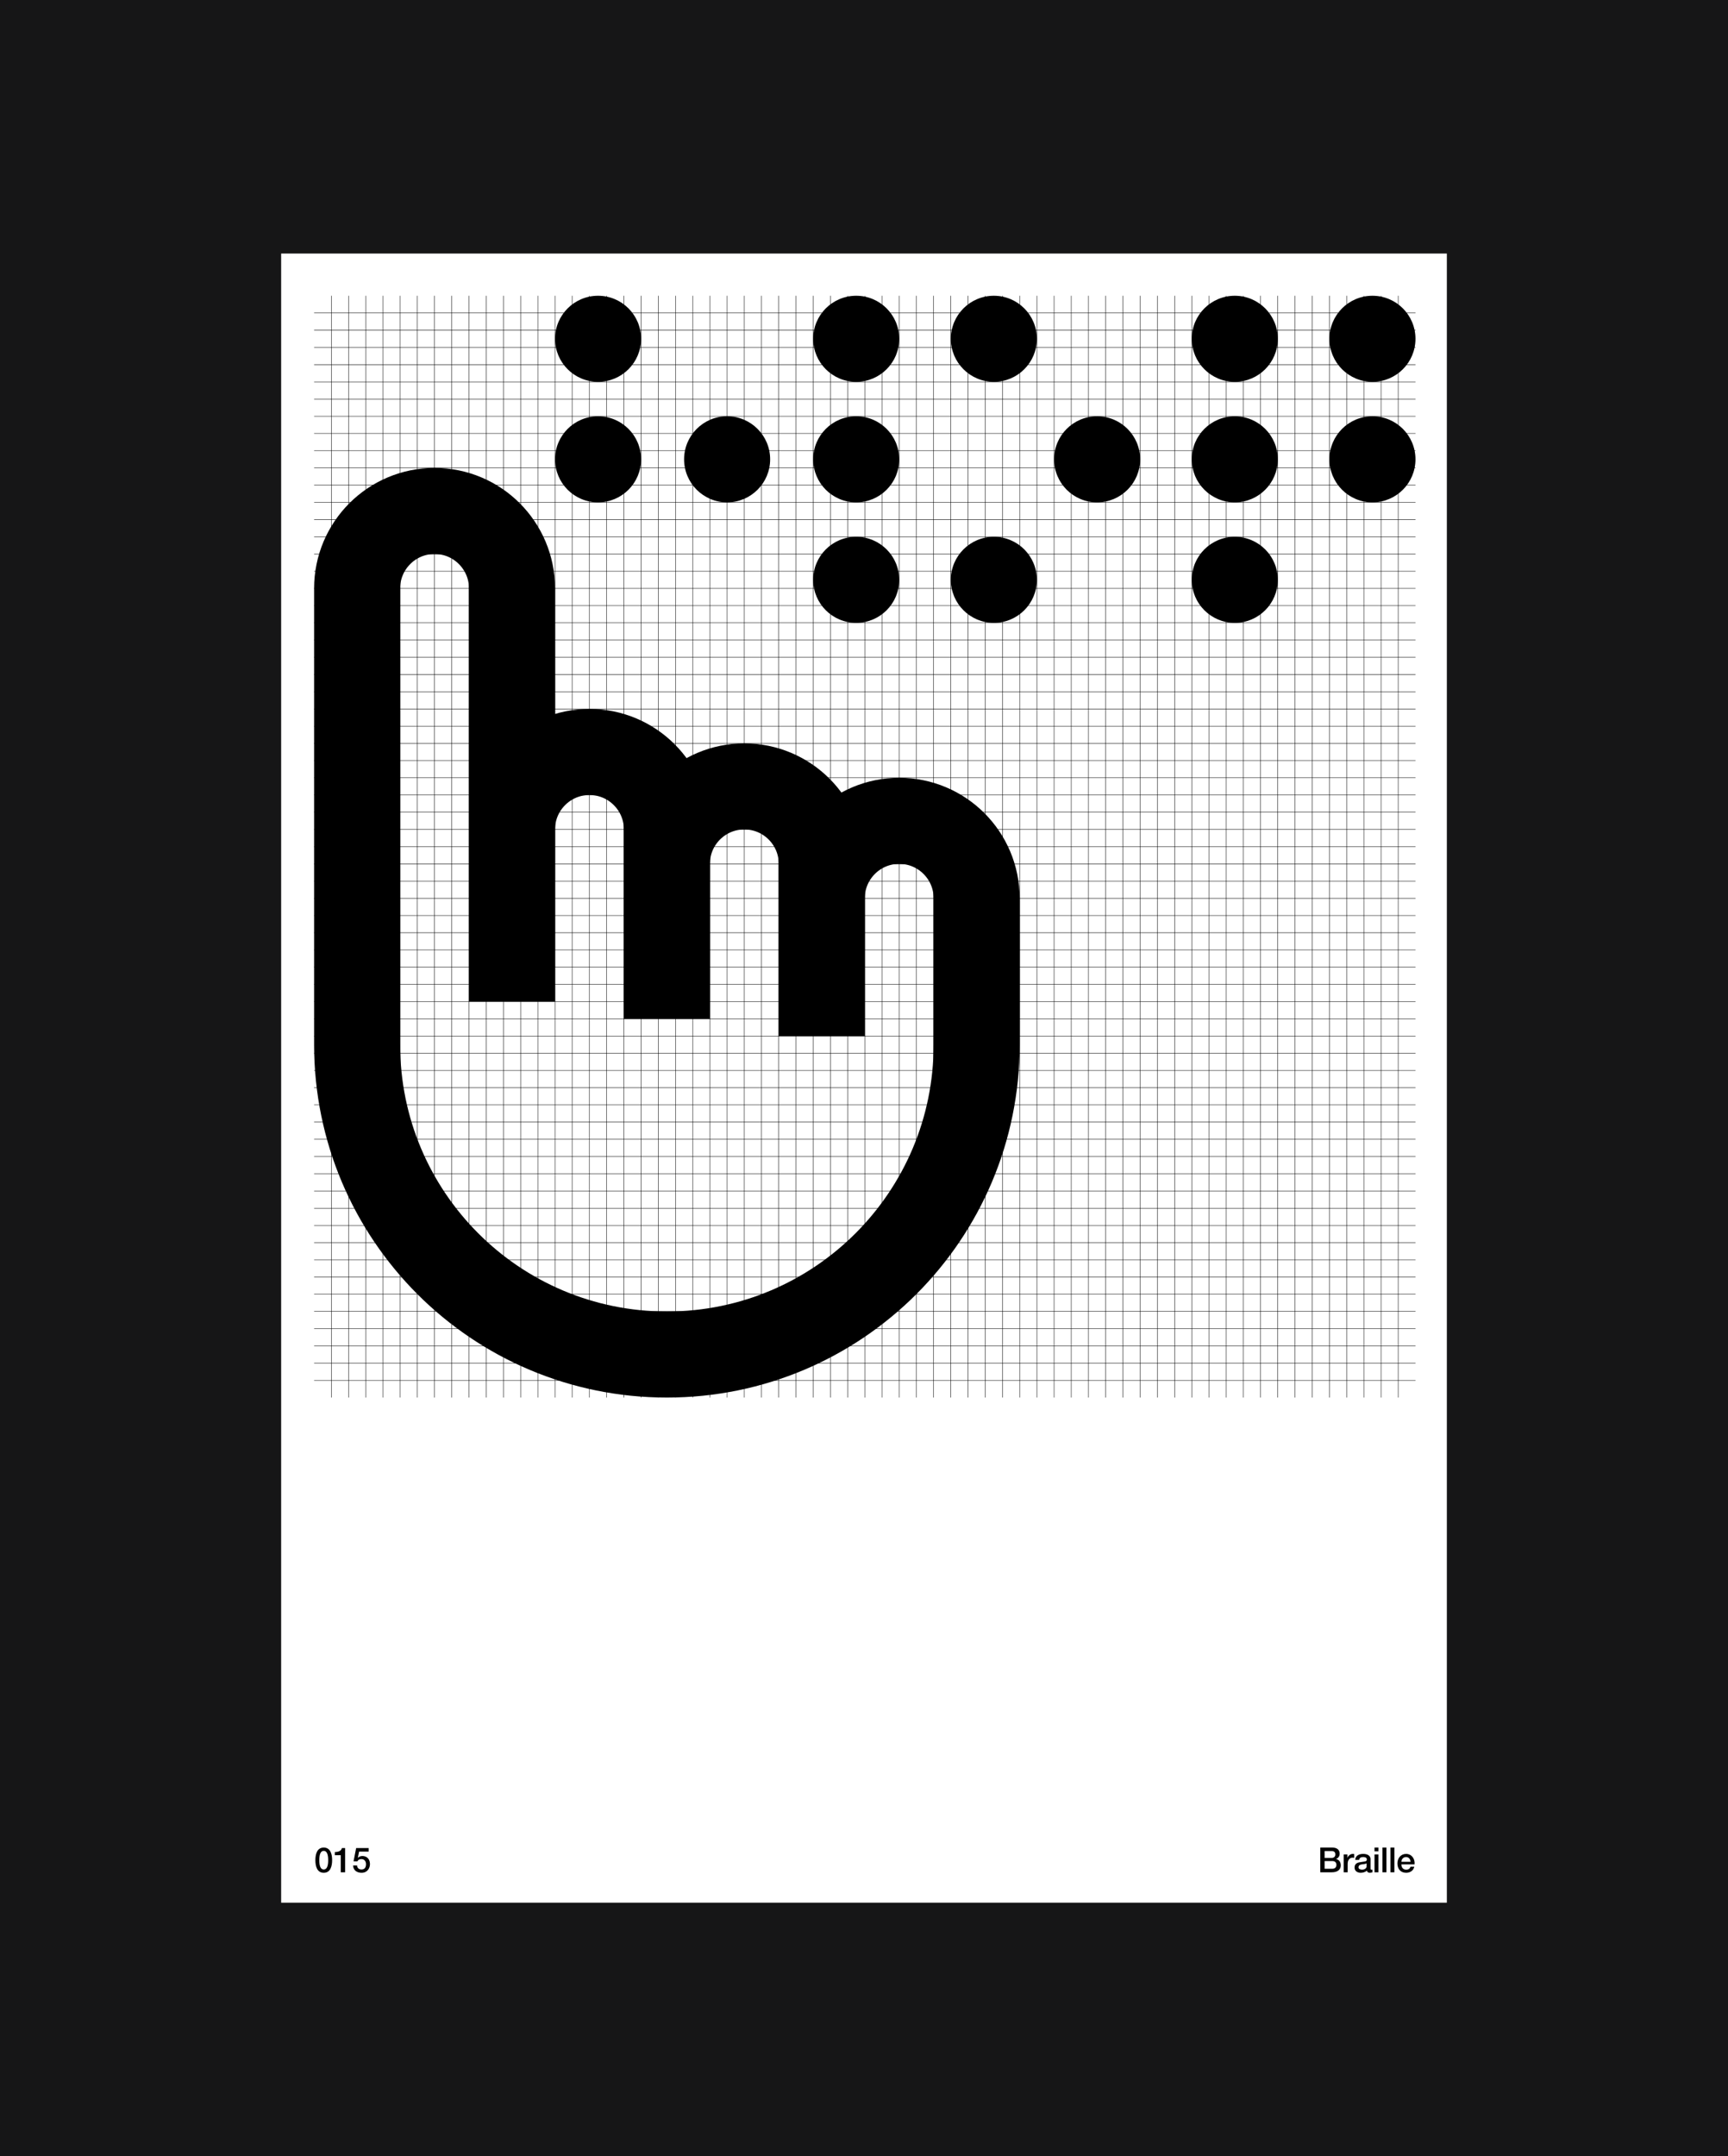 <?xml version="1.0" encoding="UTF-8"?>
<svg id="Layer_1" data-name="Layer 1" xmlns="http://www.w3.org/2000/svg" xmlns:xlink="http://www.w3.org/1999/xlink" viewBox="0 0 1500 1871">
  <rect x="0" y="0" width="1500" height="1871" fill="#808080" stroke="none"/>
  <defs>
    <style>
      .cls-1, .cls-2, .cls-3 {
        fill: none;
      }

      .cls-4 {
        fill: #fff;
      }

      .cls-2 {
        stroke-width: .37px;
      }

      .cls-2, .cls-3 {
        stroke: #000;
        stroke-miterlimit: 10;
      }

      .cls-3 {
        stroke-width: 74.69px;
      }

      .cls-5 {
        clip-path: url(#clippath);
      }

      .cls-6 {
        fill: #161617;
      }
    </style>
    <clipPath id="clippath">
      <rect class="cls-1" x="272.67" y="256.65" width="956.04" height="956.03"/>
    </clipPath>
  </defs>
  <polyline class="cls-6" points="1500 1871 0 1871 0 0 1500 0 1500 1871"/>
  <polygon class="cls-4" points="244.06 220 244.06 1651 1255.94 1651 1255.94 220 244.06 220 244.06 220"/>
  <path d="M1109.2,293.99c0,20.62-16.72,37.34-37.34,37.34s-37.35-16.72-37.35-37.34,16.72-37.35,37.35-37.35,37.34,16.72,37.34,37.35"/>
  <path d="M1228.71,293.99c0,20.62-16.72,37.34-37.35,37.34s-37.34-16.72-37.34-37.34,16.72-37.35,37.34-37.35,37.35,16.72,37.35,37.35"/>
  <path d="M900.07,293.99c0,20.62-16.72,37.34-37.34,37.34s-37.35-16.72-37.35-37.34,16.72-37.35,37.35-37.35,37.34,16.72,37.34,37.35"/>
  <path d="M780.57,293.99c0,20.62-16.72,37.34-37.34,37.34s-37.35-16.72-37.35-37.34,16.72-37.35,37.35-37.35,37.34,16.72,37.34,37.35"/>
  <path d="M1109.2,398.56c0,20.62-16.72,37.34-37.34,37.34s-37.35-16.72-37.35-37.34,16.72-37.35,37.35-37.35,37.34,16.72,37.34,37.35"/>
  <path d="M989.7,398.56c0,20.62-16.72,37.34-37.35,37.34s-37.35-16.72-37.35-37.34,16.72-37.35,37.35-37.35,37.35,16.72,37.35,37.35"/>
  <path d="M1109.2,503.13c0,20.62-16.72,37.34-37.34,37.34s-37.35-16.72-37.35-37.34,16.72-37.35,37.35-37.35,37.34,16.72,37.34,37.35"/>
  <path d="M900.07,503.13c0,20.62-16.72,37.34-37.34,37.34s-37.35-16.72-37.35-37.34,16.72-37.35,37.35-37.35,37.34,16.72,37.34,37.35"/>
  <path d="M780.57,398.56c0,20.62-16.72,37.34-37.34,37.34s-37.35-16.72-37.35-37.34,16.72-37.35,37.35-37.35,37.34,16.72,37.34,37.35"/>
  <path d="M668.53,398.56c0,20.62-16.72,37.34-37.35,37.34s-37.35-16.72-37.35-37.34,16.72-37.35,37.35-37.35,37.35,16.72,37.35,37.35"/>
  <path d="M556.49,293.99c0,20.62-16.72,37.34-37.34,37.34s-37.35-16.72-37.35-37.34,16.72-37.35,37.35-37.35,37.34,16.72,37.34,37.35"/>
  <path d="M556.49,398.56c0,20.62-16.72,37.34-37.34,37.34s-37.35-16.72-37.35-37.34,16.72-37.35,37.35-37.35,37.34,16.72,37.34,37.35"/>
  <path d="M780.57,503.13c0,20.62-16.72,37.34-37.34,37.34s-37.35-16.72-37.35-37.34,16.72-37.35,37.35-37.35,37.34,16.72,37.34,37.35"/>
  <path d="M1228.71,398.56c0,20.62-16.72,37.34-37.35,37.34s-37.34-16.72-37.34-37.34,16.72-37.35,37.34-37.35,37.35,16.72,37.35,37.35"/>
  <g class="cls-5">
    <path class="cls-3" d="M444.46,869.11v-149.38c0-37.13,30.1-67.22,67.22-67.22s67.22,30.1,67.22,67.22v141.91M578.9,884.05v-134.44c0-37.13,30.1-67.22,67.22-67.22s67.22,30.09,67.22,67.22v149.38M713.34,854.17v-74.69c0-37.12,30.1-67.22,67.22-67.22s67.22,30.1,67.22,67.22v126.97c0,148.51-120.38,268.89-268.89,268.89s-268.89-120.38-268.89-268.89v-395.86c0-37.13,30.1-67.22,67.22-67.22s67.22,30.1,67.22,67.22v291.29"/>
    <path class="cls-2" d="M1228.71,271.58H272.67M1228.71,286.52H272.67M1228.71,301.46H272.67M1228.71,316.4H272.67M1228.71,331.34H272.67M1228.71,346.28H272.67M1228.71,361.21H272.67M1228.71,376.15H272.67M1228.71,391.09H272.67M1228.71,406.03H272.67M1228.71,420.97H272.67M1228.71,435.9H272.67M1228.71,450.84H272.67M1228.71,465.78H272.67M1228.71,480.72H272.67M1228.71,495.66H272.67M1228.71,510.59H272.67M1228.71,525.53H272.67M1228.71,540.47H272.67M1228.71,555.41H272.67M1228.71,570.35H272.67M1228.71,585.28H272.67M1228.71,600.22H272.67M1228.71,615.16H272.67M1228.71,630.1H272.67M1228.71,645.04H272.67M1228.71,659.97H272.67M1228.71,674.91H272.67M1228.71,689.85H272.67M1228.71,704.79H272.67M1228.71,719.73H272.67M1228.71,734.67H272.67M1228.71,749.6H272.67M1228.71,764.54H272.67M1228.71,779.48H272.67M1228.71,794.42H272.67M1228.71,809.36H272.67M1228.71,824.29H272.67M1228.71,839.23H272.67M1228.71,854.17H272.67M1228.71,869.11H272.67M1228.71,884.05H272.67M1228.71,898.98H272.67M1228.71,913.92H272.67M1228.71,928.86H272.67M1228.71,943.8H272.67M1228.71,958.74H272.67M1228.71,973.68H272.67M1228.71,988.61H272.67M1228.71,1003.55H272.67M1228.71,1018.49H272.67M1228.71,1033.43H272.67M1228.71,1048.37H272.67M1228.71,1063.3H272.67M1228.71,1078.24H272.67M1228.71,1093.18H272.67M1228.71,1108.12H272.67M1228.71,1123.06H272.67M1228.71,1137.99H272.67M1228.71,1152.93H272.67M1228.71,1167.87H272.67M1228.71,1182.81H272.67M1228.71,1197.75H272.67M1213.77,1212.68V256.65M1198.83,1212.68V256.65M1183.89,1212.68V256.65M1168.96,1212.68V256.65M1154.02,1212.68V256.65M1139.08,1212.68V256.65M1124.14,1212.68V256.65M1109.2,1212.68V256.65M1094.27,1212.68V256.65M1079.33,1212.68V256.65M1064.39,1212.68V256.65M1049.45,1212.68V256.65M1034.51,1212.68V256.65M1019.58,1212.68V256.65M1004.64,1212.68V256.65M989.7,1212.68V256.65M974.76,1212.68V256.65M959.82,1212.68V256.65M944.89,1212.68V256.65M929.95,1212.68V256.65M915.01,1212.68V256.65M900.07,1212.68V256.65M885.13,1212.68V256.65M870.2,1212.68V256.65M855.26,1212.68V256.65M840.32,1212.68V256.65M825.38,1212.68V256.65M810.44,1212.68V256.65M795.5,1212.68V256.65M780.57,1212.68V256.65M765.63,1212.68V256.65M750.69,1212.68V256.65M735.75,1212.68V256.65M720.81,1212.68V256.65M705.88,1212.68V256.65M690.94,1212.68V256.65M676,1212.68V256.65M661.06,1212.68V256.65M646.12,1212.68V256.65M631.18,1212.68V256.65M616.25,1212.68V256.65M601.31,1212.68V256.65M586.37,1212.68V256.65M571.43,1212.68V256.65M556.49,1212.68V256.65M541.56,1212.68V256.65M526.62,1212.68V256.65M511.68,1212.68V256.65M496.74,1212.68V256.65M481.8,1212.68V256.65M466.87,1212.68V256.65M451.93,1212.68V256.65M436.99,1212.68V256.65M422.05,1212.68V256.65M407.11,1212.68V256.65M392.18,1212.68V256.65M377.24,1212.68V256.65M362.3,1212.68V256.65M347.36,1212.68V256.65M332.42,1212.68V256.65M317.48,1212.68V256.65M302.55,1212.68V256.65M287.61,1212.68V256.65M1213.77,1212.68V256.65M1198.83,1212.68V256.65M1183.89,1212.68V256.65M1168.96,1212.68V256.65M1154.02,1212.68V256.65M1139.08,1212.68V256.65M1124.14,1212.68V256.65M1109.2,1212.68V256.65M1094.27,1212.68V256.65M1079.33,1212.68V256.65M1064.39,1212.68V256.65M1049.45,1212.68V256.65M1034.51,1212.68V256.65M1019.58,1212.68V256.65M1004.64,1212.68V256.65M989.7,1212.68V256.65M974.76,1212.68V256.65M959.82,1212.68V256.65M944.89,1212.68V256.65M929.95,1212.68V256.65M915.01,1212.68V256.65M900.07,1212.68V256.65M885.13,1212.68V256.65M870.2,1212.68V256.65M855.26,1212.68V256.65M840.32,1212.68V256.65M825.38,1212.68V256.65M810.44,1212.68V256.65M795.5,1212.68V256.65M780.57,1212.68V256.65M765.63,1212.68V256.65M750.69,1212.68V256.65M735.75,1212.68V256.65M720.81,1212.68V256.65M705.88,1212.68V256.65M690.94,1212.68V256.65M676,1212.68V256.65M661.06,1212.68V256.65M646.12,1212.68V256.65M631.18,1212.68V256.65M616.25,1212.68V256.65M601.31,1212.68V256.65M586.37,1212.68V256.65M571.43,1212.68V256.65M556.49,1212.68V256.65M541.56,1212.68V256.65M526.62,1212.68V256.65M511.68,1212.68V256.65M496.74,1212.68V256.65M481.8,1212.68V256.65M466.87,1212.68V256.65M451.93,1212.68V256.65M436.99,1212.68V256.65M422.05,1212.68V256.65M407.11,1212.68V256.65M392.18,1212.68V256.65M377.24,1212.68V256.65M362.3,1212.68V256.65M347.36,1212.68V256.65M332.42,1212.68V256.65M317.48,1212.68V256.65M302.55,1212.68V256.65M287.61,1212.68V256.65"/>
  </g>
  <path d="M281.03,1603.17c-6.04,0-7.27,6.17-7.27,10.95s1.23,10.94,7.27,10.94,7.28-6.16,7.28-10.94-1.23-10.95-7.28-10.95h0ZM281.03,1622.2c-3.01,0-3.85-3.66-3.85-8.08s.84-8.09,3.85-8.09,3.85,3.7,3.85,8.09-.84,8.08-3.85,8.08h0ZM290.65,1609.79h5.17v14.85h3.76v-21.05h-2.8c-.48,2.56-3.28,3.49-6.13,3.49v2.71h0ZM306.88,1615.11h3.43c.57-1.47,1.95-1.93,3.4-1.93,2.77,0,4,2.08,4,4.39,0,2.56-.99,4.63-3.91,4.63-2.26,0-3.67-1.26-3.88-3.54h-3.43c.15,4.21,3.31,6.4,7.37,6.4,5.17,0,7.28-4.18,7.28-7.55,0-4.03-2.38-7.03-6.58-7.03-1.41,0-2.95.54-3.88,1.59l-.06-.06,1.08-5.35h8.33v-3.07h-10.88l-2.26,11.52h0Z"/>
  <path d="M1149.84,1606.24h6.13c2.05,0,3.16.78,3.16,2.95,0,1.92-1.35,2.97-3.16,2.97h-6.13v-5.92h0ZM1146.08,1624.64h9.86c5.56,0,7.91-2.62,7.91-5.98,0-2.92-1.38-4.96-4.03-5.54v-.06c1.95-.84,3.07-2.4,3.07-4.57,0-3.57-2.53-5.32-6.38-5.32h-10.43v21.47h0ZM1149.84,1614.87h6.64c2.29,0,3.61,1.17,3.61,3.3s-1.32,3.4-3.61,3.4h-6.64v-6.7h0ZM1166.43,1624.64h3.43v-7.4c0-3.45,1.89-5.32,4.21-5.32.48,0,.99.06,1.47.15v-3.31c-.33-.03-.48-.09-1.29-.09-2.08,0-4.15,1.78-4.54,3.43h-.06v-3h-3.22v15.54h0ZM1189.7,1613.18c0-3.27-3.19-4.51-6.23-4.51-3.45,0-6.82,1.18-7.06,5.18h3.43c.15-1.69,1.5-2.47,3.42-2.47,1.36,0,3.22.3,3.22,2.1,0,2.05-2.16,1.72-4.66,2.2-2.89.33-5.98.96-5.98,4.84,0,3.04,2.52,4.54,5.32,4.54,1.83,0,4.03-.57,5.38-1.89.27,1.41,1.23,1.89,2.65,1.89.57,0,1.65-.21,2.16-.39v-2.38c-.18.03-.33.06-.48.06h-.36c-.63,0-.81-.33-.81-1.17v-8h0ZM1186.27,1619.41c0,2.16-2.34,2.94-3.85,2.94-1.2,0-3.15-.42-3.15-1.98,0-1.8,1.32-2.35,2.79-2.59,1.53-.27,3.16-.24,4.21-.93v2.56h0ZM1193.15,1606.42h3.43v-3.25h-3.43v3.25h0ZM1193.15,1624.64h3.43v-15.54h-3.43v15.54h0ZM1200.06,1624.64h3.43v-21.47h-3.43v21.47h0ZM1206.97,1624.64h3.43v-21.47h-3.43v21.47h0ZM1216.47,1615.5c.09-2.32,1.72-4.12,4.09-4.12s3.76,1.95,3.91,4.12h-8ZM1227.9,1617.75c.57-4.66-2.44-9.08-7.34-9.08-4.63,0-7.52,3.79-7.52,8.21,0,4.81,2.71,8.18,7.61,8.18,3.37,0,6.32-1.89,7.04-5.29h-3.25c-.6,1.71-1.77,2.58-3.79,2.58-2.85,0-4.18-2.16-4.18-4.6h11.43Z"/>
</svg>